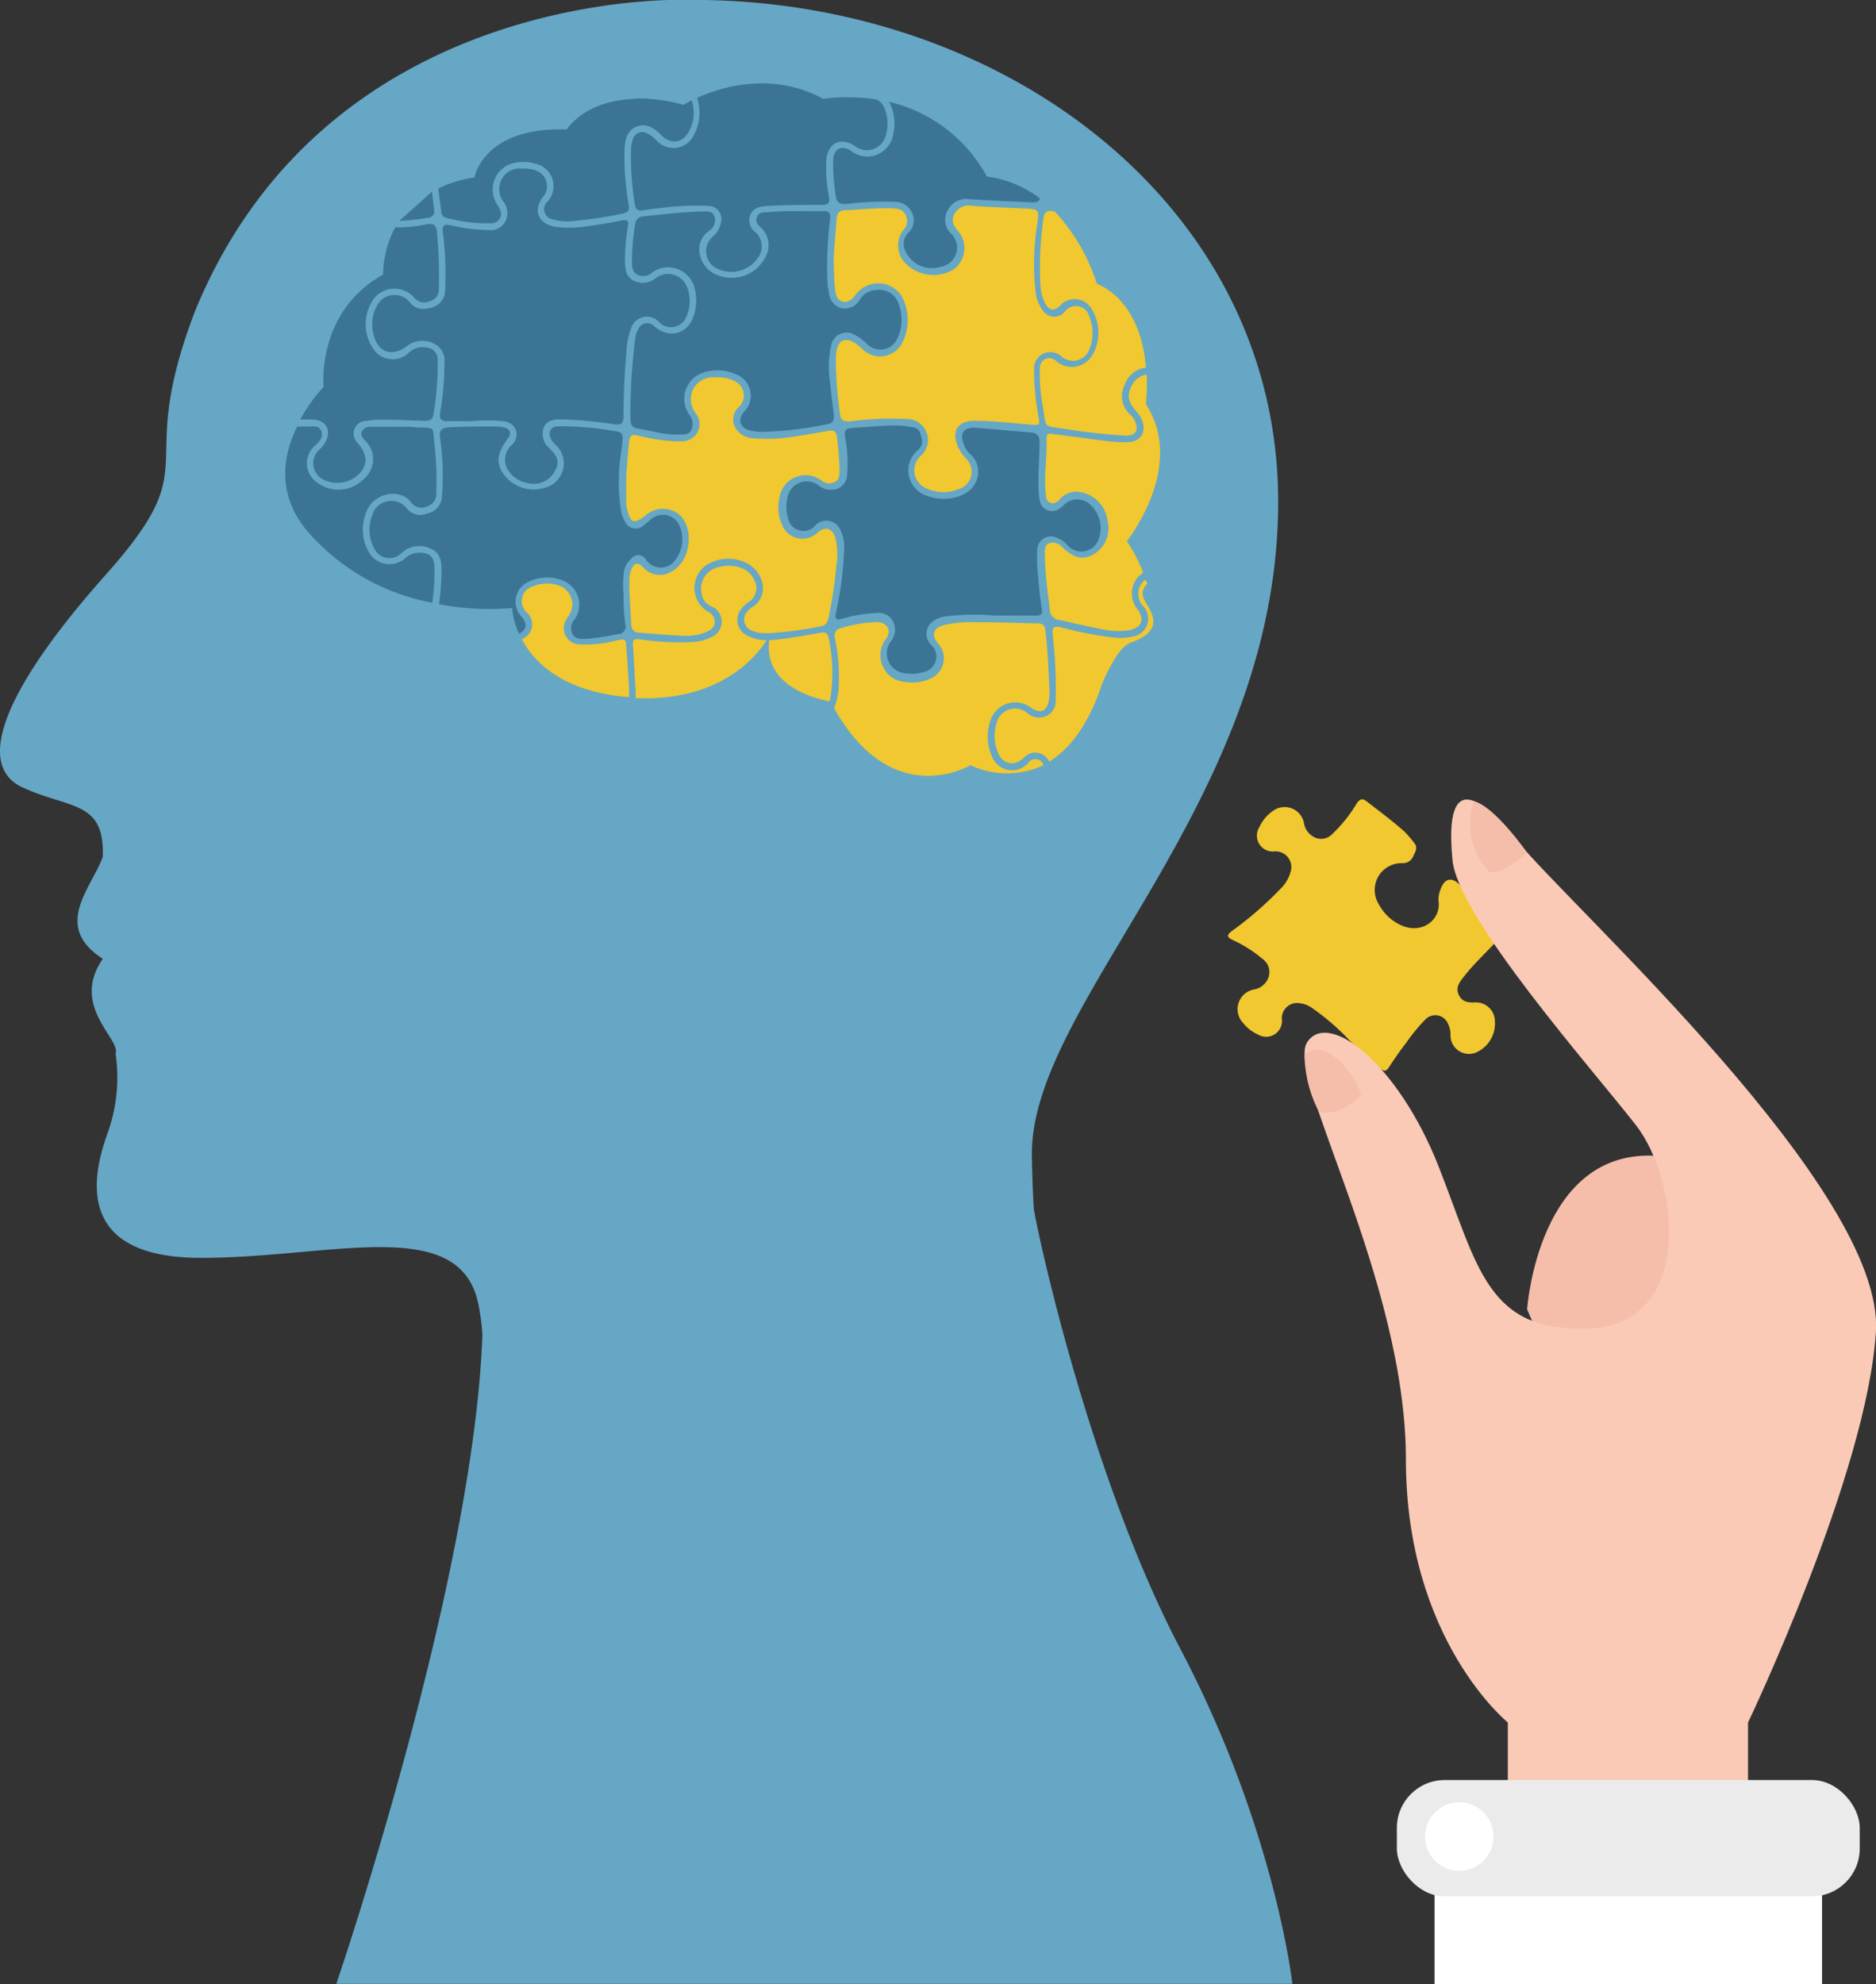 <svg xmlns="http://www.w3.org/2000/svg" viewBox="0 0 246.87 261"><rect x="0" y="0" width="246.87" height="261" fill="#333333" stroke="none"/><defs><style>.cls-1{fill:#f1c82f;}.cls-2{fill:#f4beab;}.cls-3{fill:#facab6;}.cls-4{fill:#fff;}.cls-5{fill:#ebebeb;}.cls-6{fill:#66a7c5;}.cls-7{fill:#3c7496;}</style></defs><title>icone-avaliacao-psicologica-v1</title><g id="OBJECTS"><path class="cls-1" d="M383.39,222.71a3.17,3.17,0,0,1,.35,1.45,2.43,2.43,0,0,0,3.6,2.25,4.15,4.15,0,0,0,2.24-3.94,2.5,2.5,0,0,0-2.56-2.54c-.94.06-1.76-.05-2.2-1s.09-1.63.64-2.34c1.4-1.8,3.09-3.33,4.61-5a1.09,1.09,0,0,0,0-1.73c-1.68-1.76-3.33-3.56-5-5.3-1.17-1.2-2.13-1-2.68.6a3.26,3.26,0,0,0-.22,1.48c.31,2.35-2.08,4.38-4.88,3.17a6.25,6.25,0,0,1-3-2.81,3.53,3.53,0,0,1,3.19-5.38,1.47,1.47,0,0,0,1.39-1c.27-.51.56-1.09.14-1.6a14.54,14.54,0,0,0-1.36-1.58c-1.55-1.37-3.21-2.61-4.85-3.88-.63-.49-.93-.47-1.41.21a18.66,18.66,0,0,1-3.39,4.18,2,2,0,0,1-2.34.17,2.53,2.53,0,0,1-1.22-1.85,2.59,2.59,0,0,0-3.87-1.66,5.27,5.27,0,0,0-2,2.3,2.08,2.08,0,0,0,2,3.16,2.07,2.07,0,0,1,2.1,2.76,4.79,4.79,0,0,1-1.15,2,46.38,46.38,0,0,1-6.56,5.72c-.68.52-.68.78.08,1.16a16.57,16.57,0,0,1,3.89,2.45,2.14,2.14,0,0,1,.92,2.27,2.45,2.45,0,0,1-1.95,1.8,2.63,2.63,0,0,0-1.49,4.37,5.26,5.26,0,0,0,1.95,1.54,2.09,2.09,0,0,0,3.19-2,2,2,0,0,1,2.34-2.1,3.47,3.47,0,0,1,1.66.65,31.15,31.15,0,0,1,4.92,4.26c1.33,1.2,2.69,2.4,4,3.63.49.46.79.47,1.17-.12.71-1.09,1.45-2.17,2.25-3.19a23.58,23.58,0,0,1,2.54-3.09A1.8,1.8,0,0,1,383.39,222.71Z" transform="translate(-192.86 -88.07)"/><path class="cls-2" d="M393.82,260.31S395.24,239,411,240.13s6.9,18.83,6.9,18.83-5.54,17.4-23.4,2.94" transform="translate(-192.86 -88.07)"/><path class="cls-3" d="M391.28,349.07V314.66s-13.41-10.84-13.41-34.58-15.83-50.57-13-54.9,12,2.89,17.28,16.28,6.37,22,20,21.36,11.74-19.34,6-26.72S384.75,208.83,384,201.22s.74-12,8.29-2.77,48.58,46.12,47.43,64.79-16.83,51.42-16.83,51.42v34.41Z" transform="translate(-192.86 -88.07)"/><rect class="cls-4" x="188.78" y="237.91" width="50.99" height="23.09"/><rect class="cls-5" x="183.82" y="234.16" width="60.91" height="15.3" rx="6.29" ry="6.29"/><circle class="cls-4" cx="384.89" cy="329.66" r="4.51" transform="translate(-313.23 280.65) rotate(-45)"/><path class="cls-2" d="M364.53,226.94s1.1-1.78,3.74,0A10.77,10.77,0,0,1,372,232.1s-2.52,2.84-5.56,2.25A16.68,16.68,0,0,1,364.53,226.94Z" transform="translate(-192.86 -88.07)"/><path class="cls-2" d="M386.82,193.47s-2,4.29,1.78,9.08c1.23,1.23,5.22-2.31,5.22-2.31S389.58,194.15,386.82,193.47Z" transform="translate(-192.86 -88.07)"/><path class="cls-6" d="M328.9,247c-.14-2.36-.22-4.68-.25-6.94-.24-20.15,32.17-46.24,32.41-85.57s-36.22-66.65-77.47-66.43c0,0-47.24-2.16-65,40.77-8.39,21.82,1.92,19.42-11.75,34.77s-17.27,25.18-11,28.06,10.79,1.68,10.55,9.11c-1.44,4.08-6.72,9.12,0,13.43-4.32,6.24,2.4,10.56,1.68,12.47a21.64,21.64,0,0,1-1,10.32c-1.92,5.27-4.8,16.55,12.23,16.55s33.82-5.7,36.45,5.81a27.85,27.85,0,0,1,.59,4.31c-1.14,32.49-19.22,85.38-19.22,85.38H362.93S360.67,328.7,348.2,305C336,281.81,329,248.46,328.9,247Z" transform="translate(-192.86 -88.07)"/><path class="cls-1" d="M302,180.34a4.21,4.21,0,0,0,.16-.61,21.78,21.78,0,0,0-.26-7.76c-.1-.62-.48-.78-1.1-.66-1.67.3-3.35.61-5,.81-.56.07-1.13.14-1.69.16C293.78,174.24,294.1,178.65,302,180.34Z" transform="translate(-192.86 -88.07)"/><path class="cls-7" d="M245.4,117.13a32.64,32.64,0,0,0,3.81-.42.84.84,0,0,0,.79-1c-.1-.73-.2-1.46-.27-2.19l0-.26" transform="translate(-192.86 -88.07)"/><path class="cls-7" d="M275.89,161.61a1.17,1.17,0,0,1,2,.12,2.36,2.36,0,0,0,4-.23,4.47,4.47,0,0,0,.41-4.22,2.37,2.37,0,0,0-3.74-.93,12.73,12.73,0,0,1-1.08.89,1.51,1.51,0,0,1-2.37-.55,4.51,4.51,0,0,1-.51-1.3,25.44,25.44,0,0,1,.05-8.17c.24-2.27.48-2.28-1.72-2.57a39.17,39.17,0,0,0-6.58-.5c-1,0-1.42.71-1,1.64a2.64,2.64,0,0,0,.53.71,3.31,3.31,0,0,1-1.43,5.76,4.89,4.89,0,0,1-5.34-1.83c-1-1.5-.87-2.7.58-4.67.5-.67.34-1.21-.46-1.45a5.23,5.23,0,0,0-1.19-.14c-2,0-4.07,0-6.11.12-1,.05-1.3.46-1.16,1.37q.06.34.09.69a34.17,34.17,0,0,1,.13,7.29,2.39,2.39,0,0,1-2,2,2.22,2.22,0,0,1-2.61-.72,2.63,2.63,0,0,0-4.15.11,5.3,5.3,0,0,0-.06,5.32,2.24,2.24,0,0,0,3.47.54,3.4,3.4,0,0,1,3.89-.65c1.39.58,1.45,1.87,1.43,3.14a34.29,34.29,0,0,1-.33,4.18,35.93,35.93,0,0,0,9.61.5,10.4,10.4,0,0,0,.92,3.37c1-.46,1.15-1.29.35-2.22a2.87,2.87,0,0,1,.93-4.62,5.57,5.57,0,0,1,4.49-.15,3.41,3.41,0,0,1,1.56,5.09,1.74,1.74,0,0,0-.3,1.95c.39.7,1.13.67,1.79.63a30.55,30.55,0,0,0,4.15-.62,1,1,0,0,0,1-1.35,27.87,27.87,0,0,1-.21-3.88,13.28,13.28,0,0,1,0-2.52A2.84,2.84,0,0,1,275.89,161.61Z" transform="translate(-192.86 -88.07)"/><path class="cls-1" d="M294.28,171.35a46.69,46.69,0,0,0,6.64-.91c.7-.12.87-.62,1-1.21a63.86,63.86,0,0,0,1-6.73,9.31,9.31,0,0,0-.13-3.68c-.41-1.31-1.34-1.56-2.33-.69a2.88,2.88,0,0,1-4.63-.89,5.63,5.63,0,0,1-.35-3.91,3.45,3.45,0,0,1,5.44-2.07,1.66,1.66,0,0,0,1.78.23c.6-.31.62-.91.64-1.48a35.74,35.74,0,0,0-.34-4.39c-.08-.85-.48-1-1.2-.86-1.41.25-2.82.5-4.24.71a22.44,22.44,0,0,1-5.49.26,2.85,2.85,0,0,1-2.57-1.64,2.25,2.25,0,0,1,.72-2.6,2.1,2.1,0,0,0-.63-3.26,4.87,4.87,0,0,0-2.52-.51,3,3,0,0,0-2.92,1.39,3.06,3.06,0,0,0,.3,3.38,2.25,2.25,0,0,1-1.8,3.62,11,11,0,0,1-1.9-.06,23.93,23.93,0,0,1-4-.7c-.69-.19-1,0-1.11.81-.15,2-.41,3.92-.38,5.89,0,.74,0,1.47,0,2.21a2.76,2.76,0,0,0,.07.49c.44,2.2.94,2.38,2.64,1a3.38,3.38,0,0,1,4.54.27c1.76,2,1.07,6-1.25,7.22a2.93,2.93,0,0,1-3.67-.44c-.76-.86-1.32-.76-1.7.35a3.62,3.62,0,0,0-.2,1.08c-.05,2,.14,4,.25,6a1,1,0,0,0,1.08,1.07c1.93.15,3.86.34,5.79.41a6.89,6.89,0,0,0,3-.5c.57-.26,1.07-.59,1.11-1.3a1.51,1.51,0,0,0-.95-1.41,3.64,3.64,0,0,1-.28-6,5.35,5.35,0,0,1,5.86-.11c2.24,1.61,2.23,4.47.22,5.6a1.9,1.9,0,0,0-.45.4,1.57,1.57,0,0,0,.58,2.68,4.73,4.73,0,0,0,2,.29h.39l0,0Z" transform="translate(-192.86 -88.07)"/><path class="cls-7" d="M286.24,118.4a1.66,1.66,0,0,0,.62-1.89c-.26-.72-.95-.63-1.55-.62-2.6.07-5.19.35-7.78.65a1.09,1.09,0,0,0-1.08,1,29.78,29.78,0,0,0-.43,5.08c0,.65.1,1.3.78,1.62a1.75,1.75,0,0,0,1.87-.31,3.58,3.58,0,0,1,5.53,1.83,6.17,6.17,0,0,1,.06,3.46c-.66,2.75-3.21,3.57-5.34,1.75a1.24,1.24,0,0,0-2,.27,3.33,3.33,0,0,0-.48,1.41,81.46,81.46,0,0,0-.62,10.59c0,1,.54,1.17,1.31,1.26l2.75.55a11.92,11.92,0,0,0,2.39.18c.61,0,1.26.05,1.56-.62a1.87,1.87,0,0,0-.27-2,3.63,3.63,0,0,1,1.89-5.54,6,6,0,0,1,4.22.22,3,3,0,0,1,1.16,4.89c-1,1.14-.61,2.21.86,2.55a6.31,6.31,0,0,0,1.5.14,46.25,46.25,0,0,0,8.54-1c.81-.14.93-.61.85-1.29-.17-1.39-.36-2.78-.48-4.18a13.12,13.12,0,0,1,.13-4.88,2.07,2.07,0,0,1,3.15-1.37,6.16,6.16,0,0,1,1.52,1.12,2.46,2.46,0,0,0,4.08-.74,5.63,5.63,0,0,0,.19-4.3,2.66,2.66,0,0,0-3.05-2A2.57,2.57,0,0,0,306,127.5a2.28,2.28,0,0,1-2.29,1.14,2.23,2.23,0,0,1-1.75-2,9,9,0,0,1-.22-1.79,49.7,49.7,0,0,1,.35-7.9c.08-.66,0-1.13-.85-1.11-2.5.06-5-.12-7.51.16-.5,0-1,0-1.26.62s.11,1,.52,1.4a3.09,3.09,0,0,1,.77,3.49,5,5,0,0,1-7.16,2.42,3.66,3.66,0,0,1-1.7-3.42A2.93,2.93,0,0,1,286.24,118.4Z" transform="translate(-192.86 -88.07)"/><path class="cls-7" d="M251.33,127a2.43,2.43,0,0,1-2.12,1.61,2.17,2.17,0,0,1-2.35-.69,2.6,2.6,0,0,0-4.41.38A5.09,5.09,0,0,0,242,132c.54,2.46,2.47,3.1,4.45,1.57a3.34,3.34,0,0,1,3.52-.3,2.48,2.48,0,0,1,1.37,2.56,38,38,0,0,1-.55,6.48c-.13.82.07,1.21,1,1.17s2.07,0,3.1,0a18.83,18.83,0,0,1,4.11,0,1.86,1.86,0,0,1,1.73,1.14,1.9,1.9,0,0,1-.62,2.08,2.56,2.56,0,0,0-.17,3.52,3.94,3.94,0,0,0,2.76,1.46A3.08,3.08,0,0,0,265.9,150c.61-1.17.44-1.78-.77-3a2.44,2.44,0,0,1-.74-2.64c.38-1,1.31-1.13,2.25-1.12a54,54,0,0,1,7.07.65c1,.14,1.2-.21,1.2-1.11,0-2.84.14-5.67.39-8.5a9.83,9.83,0,0,1,.6-3,2.17,2.17,0,0,1,3.7-.82,2.17,2.17,0,0,0,3.53-.62,5,5,0,0,0,.11-4.09,2.68,2.68,0,0,0-4-1.16,2.68,2.68,0,0,1-2.89.45c-1.12-.5-1.21-1.53-1.25-2.54a26.25,26.25,0,0,1,.4-4.68c.11-.73-.08-.88-.79-.75-1.5.29-3,.56-4.54.75a14,14,0,0,1-4.29.08c-2.21-.41-2.91-2.18-1.55-3.94a2.18,2.18,0,0,0-.95-3.46,4.76,4.76,0,0,0-1.87-.25,2.61,2.61,0,0,0-2.55,1.27,2.73,2.73,0,0,0,.17,3.11,2.39,2.39,0,0,1,.18,2.65,2.15,2.15,0,0,1-2.12,1.05,23.28,23.28,0,0,1-5.06-.63c-.83-.17-1.08,0-1,.9a42,42,0,0,1,.33,7A6.07,6.07,0,0,1,251.33,127Z" transform="translate(-192.86 -88.07)"/><path class="cls-7" d="M309.83,101.46a4,4,0,0,1,.27.5,6.31,6.31,0,0,1,.31,3.74,3.46,3.46,0,0,1-5.55,2.23c-1.22-.82-2.27-.33-2.36,1.14a27.27,27.27,0,0,0,.33,4.69c.11,1,.57,1.22,1.53,1.13a39,39,0,0,1,6.3-.26,2.42,2.42,0,0,1,2.26,1.54,2.25,2.25,0,0,1-.58,2.57,2,2,0,0,0-.47,2,3.83,3.83,0,0,0,4.84,2.41,2.55,2.55,0,0,0,1.37-4.29,2.48,2.48,0,0,1-.56-3,2.68,2.68,0,0,1,2.85-1.59c2.73.18,5.47.28,8.2.42.52,0,1,0,1.16-.5a14.45,14.45,0,0,0-7-2.89A19.8,19.8,0,0,0,309.83,101.46Z" transform="translate(-192.86 -88.07)"/><path class="cls-7" d="M241.07,143.43a13.56,13.56,0,0,1,2.2-.15c1.83,0,3.67.09,5.5.15.62,0,1-.14,1.13-.83a40.12,40.12,0,0,0,.56-7.18,1.58,1.58,0,0,0-1.55-1.64,2.6,2.6,0,0,0-2.22.65A3.06,3.06,0,0,1,242,134a5.8,5.8,0,0,1,.13-6.74,3.46,3.46,0,0,1,5.27,0,1.67,1.67,0,0,0,2,.43,1.49,1.49,0,0,0,1.2-1.52,56.67,56.67,0,0,0-.25-7.6c-.07-.81-.36-1.16-1.3-1a19,19,0,0,1-4.19.41,13.62,13.62,0,0,0-1.59,6.22c-8.84,4.92-7.83,14.77-7.83,14.77a20.66,20.66,0,0,0-3.07,4.29c.54,0,1.09,0,1.64,0,1.78.06,2.52,1.43,1.66,3a4,4,0,0,1-.75.93,2.41,2.41,0,0,0,.27,3.85,4.12,4.12,0,0,0,4.9-.6c1.21-1.29,1.17-2.46-.17-4.11A1.68,1.68,0,0,1,241.07,143.43Z" transform="translate(-192.86 -88.07)"/><path class="cls-1" d="M275.36,179.76l.29,0c0-2.09-.21-4.18-.35-6.28-.1-1.43-.07-1.42-1.44-1.13a16,16,0,0,1-4.77.49,2.13,2.13,0,0,1-1.79-3.13c.13-.27.33-.5.48-.76a2.63,2.63,0,0,0-1.29-3.83,4.79,4.79,0,0,0-3.53.1,2,2,0,0,0-.76,3.43,2.08,2.08,0,0,1-.68,3.5C263.18,175.25,266.92,179,275.36,179.76Z" transform="translate(-192.86 -88.07)"/><path class="cls-1" d="M293.75,172.28a5.32,5.32,0,0,1-2.5-.57,2.29,2.29,0,0,1-.89-3.48,4.27,4.27,0,0,1,1.07-1,2.17,2.17,0,0,0,.74-2.75c-.64-1.6-2.56-2.35-4.7-1.82a2.9,2.9,0,0,0-2.28,3.47,2.08,2.08,0,0,0,1.32,1.72,2.2,2.2,0,0,1,1.32,2.08,2.25,2.25,0,0,1-1.47,2,5.84,5.84,0,0,1-2.21.58,34.31,34.31,0,0,1-7.09-.34c-.73-.1-1,.09-.91.83.15,2.06.24,4.13.36,6.2l0,.71C287.46,180.36,292.26,174.62,293.75,172.28Z" transform="translate(-192.86 -88.07)"/><path class="cls-7" d="M307.07,101l1.2.17a2.18,2.18,0,0,1,1,1.18,5.41,5.41,0,0,1,.09,3.74,2.55,2.55,0,0,1-3.93,1.24c-1.86-1.3-3.61-.51-3.83,1.75a20.56,20.56,0,0,0,.35,4.89c.12.83-.15,1.07-.94,1.06-2.41,0-4.81,0-7.21.14-.95.08-1.84.2-2.23,1.21a2,2,0,0,0,.78,2.3,2.54,2.54,0,0,1,.2,3.38,4.25,4.25,0,0,1-5.26,1.37,2.53,2.53,0,0,1-.57-4.28,3.13,3.13,0,0,0,1-1.78,1.71,1.71,0,0,0-1.57-2.21,34.35,34.35,0,0,0-6.49.3c-.74.06-1.47.15-2.19.28s-1-.2-1.08-.83a41.27,41.27,0,0,1-.5-7.19,4.72,4.72,0,0,1,.21-1.18,1.31,1.31,0,0,1,2.05-.85,4,4,0,0,1,1.1.86,3,3,0,0,0,4.68-.29,6.25,6.25,0,0,0,.66-5.32c3.15-1.42,9.86-3.52,16.57.12l1.16-.12A28.29,28.29,0,0,1,307.07,101Z" transform="translate(-192.86 -88.07)"/><path class="cls-1" d="M329.77,125.52a6.18,6.18,0,0,0,.61,2.42c.55,1,1.19,1.12,2,.31a2.58,2.58,0,0,1,4.13.46,5.9,5.9,0,0,1,.14,6,3.13,3.13,0,0,1-4.74.91,1.32,1.32,0,0,0-1.46-.35,1.39,1.39,0,0,0-.75,1.41,22.51,22.51,0,0,0,.37,4.78c.56,3.09-.15,2.54,3.09,3.06,2.58.4,5.17.71,7.77.85,1.34.08,1.83-.68,1.28-1.91a2.31,2.31,0,0,0-.56-.81,3.22,3.22,0,0,1-.8-3.93,3.43,3.43,0,0,1,2.81-2.3c-.77-9.27-6.46-11-6.46-11a24.84,24.84,0,0,0-5.57-9.55l-.13,0c-.85-.18-1.21.06-1.33.93A45.14,45.14,0,0,0,329.77,125.52Z" transform="translate(-192.86 -88.07)"/><path class="cls-1" d="M312.06,116.4c-.33-.76-1-.89-1.74-.92-1.95-.09-3.87.14-5.81.22-1.28,0-1.5.26-1.59,1.55-.13,1.8-.33,3.59-.35,5.4.05,1.17.05,2.34.18,3.5.07.64.23,1.39,1,1.59s1.29-.35,1.73-.94a3.69,3.69,0,0,1,6,.17,6.57,6.57,0,0,1,0,6.4,3.28,3.28,0,0,1-5,.74,10.1,10.1,0,0,0-1.07-.89c-1.35-.86-2.29-.4-2.5,1.21a8.26,8.26,0,0,0-.06,1,54,54,0,0,0,.55,7.08c.09.8.39,1,1.22,1a41.79,41.79,0,0,1,8-.3,2.77,2.77,0,0,1,1.49,4.75,2.57,2.57,0,0,0,.69,4.37,5.29,5.29,0,0,0,4.2.08,2.38,2.38,0,0,0,1-4,6.29,6.29,0,0,1-1.11-1.65c-.84-2,0-3.3,2.15-3.34,2.51,0,5,.31,7.49.51,1.15.09,1.16.13,1-1a34.67,34.67,0,0,1-.59-6.27,2.12,2.12,0,0,1,1.18-2.05,2.17,2.17,0,0,1,2.42.35,2.3,2.3,0,0,0,3.7-1,5.67,5.67,0,0,0-.06-4.3,1.8,1.8,0,0,0-3.19-.6,1.78,1.78,0,0,1-2.91-.17,4.88,4.88,0,0,1-.94-2.4,33.18,33.18,0,0,1,.27-9.28c.18-1.49.09-1.63-1.47-1.7-2.37-.11-4.74-.19-7.1-.36a2.18,2.18,0,0,0-2.38,1.05c-.5.93-.1,1.62.53,2.33a3.46,3.46,0,0,1-.67,5,5.17,5.17,0,0,1-6.41-.93,3.36,3.36,0,0,1-.21-4.23A1.69,1.69,0,0,0,312.06,116.4Z" transform="translate(-192.86 -88.07)"/><path class="cls-1" d="M343.66,141.25a29.35,29.35,0,0,0,.09-3.92,2.68,2.68,0,0,0-1.8,1.19c-.85,1.33-.71,2.39.46,3.68a4.14,4.14,0,0,1,.58.81c.93,1.86,0,3.32-2.06,3.24-1,0-1.94-.1-2.9-.22-2.12-.26-4.23-.58-6.36-.83-.43-.06-1.13-.32-1.09.54.09,2.4-.36,4.79-.11,7.2.06.49,0,1.05.62,1.26s.94-.15,1.3-.53a2.87,2.87,0,0,1,2.75-.84,4.36,4.36,0,0,1,3.48,3.8,4,4,0,0,1-1.88,4.38c-1.43.77-2.55.5-4.14-1a1.57,1.57,0,0,0-1.64-.49c-.68.25-.61.89-.6,1.45,0,2.48.38,4.93.66,7.38a1.35,1.35,0,0,0,1.2,1.27c1.83.39,3.64.85,5.48,1.18a9.41,9.41,0,0,0,3.88.15c1.56-.36,1.93-1.48.95-2.74a3.33,3.33,0,0,1,.09-4.24,2.79,2.79,0,0,1,.68-.54,18.86,18.86,0,0,0-2.16-4.16S349,149.46,343.66,141.25Z" transform="translate(-192.86 -88.07)"/><path class="cls-1" d="M320.56,188.73a11.31,11.31,0,0,0,9.62,0,1.12,1.12,0,0,0-2-.3,2.84,2.84,0,0,1-4.82-.95,6.36,6.36,0,0,1-.13-4.7,3.41,3.41,0,0,1,5.18-1.7c1.38,1,2.29.6,2.51-1.1a5.43,5.43,0,0,0,.05-.9c-.13-2.7-.22-5.4-.54-8.09-.07-.61-.32-.9-.94-.91-2.77-.05-5.54-.18-8.32-.15a15,15,0,0,0-4.17.39c-1.36.4-1.62,1.31-.72,2.37a2.9,2.9,0,0,1-.94,4.63,5.43,5.43,0,0,1-2.33.53c-1.54,0-3-.33-3.79-1.78a3.52,3.52,0,0,1,.26-4c.76-1.07.11-2.13-1.21-2.17a17.79,17.79,0,0,0-4.63.76c-.82.2-1.07.59-.9,1.43a24,24,0,0,1,.5,6,8.32,8.32,0,0,1-.62,3.13C310.31,194.93,320.56,188.73,320.56,188.73Z" transform="translate(-192.86 -88.07)"/><path class="cls-7" d="M278.7,101.11a21.62,21.62,0,0,1,4.11.75s.38-.24,1.06-.58a5,5,0,0,1-.36,4.1c-.86,1.56-2.37,1.72-3.65.46l-.13-.15c-.84-.78-1.77-1.42-3-1s-1.58,1.58-1.67,2.74a30.17,30.17,0,0,0,.27,5.7c0,.37.07.73.13,1.09.35,1.88.27,1.76-1.62,2.14a54.48,54.48,0,0,1-5.55.78,6.56,6.56,0,0,1-2.68-.21,1.36,1.36,0,0,1-.73-2.32,3,3,0,0,0-1.56-5,5.33,5.33,0,0,0-3.44.09,3.59,3.59,0,0,0-1.69,5.13,5,5,0,0,1,.49.87,1.24,1.24,0,0,1-1.07,1.74,21.27,21.27,0,0,1-6-.7.87.87,0,0,1-.69-.87l-.39-3a15.61,15.61,0,0,1,4.76-1.45s1.14-6.69,12.12-6.32c2.19-2.85,5.46-3.79,8.43-4A12.86,12.86,0,0,1,278.7,101.11Z" transform="translate(-192.86 -88.07)"/><path class="cls-1" d="M337.86,178.12c-1.85,5.53-4.37,8.56-6.92,10.14l-.09-.15a2,2,0,0,0-3.21-.4c-1.34,1.28-2.9.94-3.52-.8a5.74,5.74,0,0,1-.14-3.64,2.51,2.51,0,0,1,4.11-1.37,2.32,2.32,0,0,0,2.54.32,2.12,2.12,0,0,0,1.15-2.06,57.58,57.58,0,0,0-.36-8.2c-.16-1.5,0-1.65,1.47-1.26a47.46,47.46,0,0,0,6.48,1.23,7,7,0,0,0,2.59-.13,2.38,2.38,0,0,0,1.33-4,2.35,2.35,0,0,1,.29-3.48l.29.54a1.64,1.64,0,0,0-.43,2.09c.64,1.34,3.11,3.92-1.77,5.65C339.75,173.26,337.86,178.12,337.86,178.12Z" transform="translate(-192.86 -88.07)"/><path class="cls-7" d="M234.2,158.93a28.72,28.72,0,0,0,15.55,8.43,29.35,29.35,0,0,0,.27-4.78c-.05-1.23-.57-1.73-1.8-1.8a2.7,2.7,0,0,0-2,.69,3.12,3.12,0,0,1-4.73-.61,6,6,0,0,1,0-6.26c1.28-1.81,4.14-2.14,5.4-.53a1.69,1.69,0,0,0,2.08.65,1.73,1.73,0,0,0,1.3-1.8,41.64,41.64,0,0,0-.27-6.7c-.22-1.87.24-1.86-2.06-1.92-.37,0-.73-.07-1.1-.08-1.74,0-3.47,0-5.21,0a1.14,1.14,0,0,0-1.16.65c-.21.48.12.81.42,1.14a3.38,3.38,0,0,1-.08,5,4.7,4.7,0,0,1-6.65.18,3.06,3.06,0,0,1,.17-4.52c.58-.51,1.09-1.09.8-1.9s-1.12-.59-1.75-.59c-.47,0-.94,0-1.41,0C230,148.13,229.06,153.72,234.2,158.93Z" transform="translate(-192.86 -88.07)"/><path class="cls-7" d="M332.07,158.89a3.18,3.18,0,0,1,1.21.84,2.41,2.41,0,0,0,4.15-.71,4.12,4.12,0,0,0-.94-4.4,2.48,2.48,0,0,0-3.57-.18c-.66.66-1.35,1.12-2.28.72s-1-1.27-1.08-2.17c-.15-2.25.09-4.5.1-6.75,0-.84-.32-1.22-1.14-1.28-2.4-.19-4.81-.44-7.22-.61-1.65-.11-2.2.7-1.59,2.22a3.06,3.06,0,0,0,.82,1.23c1.78,1.55,1.35,4.63-1.52,5.58a6.29,6.29,0,0,1-4.11-.07,3.5,3.5,0,0,1-1.19-6.09,1.46,1.46,0,0,0,.4-1.63c-.14-.55-.3-1.17-.95-1.27a14,14,0,0,0-2.05-.28c-2.06,0-4.1.19-6.15.34-.79.05-1,.26-.91,1.08a18.37,18.37,0,0,1,.26,5.34,2,2,0,0,1-1.62,1.66,2.52,2.52,0,0,1-2.13-.56,2.57,2.57,0,0,0-4,1.33,5.25,5.25,0,0,0,0,3,2.06,2.06,0,0,0,3.56,1,2,2,0,0,1,3.37.66,4.69,4.69,0,0,1,.46,2.22,46.52,46.52,0,0,1-1.08,8.56c-.16.83,0,1,.82.8a17.6,17.6,0,0,1,4.5-.76,2.13,2.13,0,0,1,2.18,1.09,2.4,2.4,0,0,1-.26,2.61,2.62,2.62,0,0,0,1.79,4.22,5.27,5.27,0,0,0,2.46-.15,2.08,2.08,0,0,0,1-3.62,2,2,0,0,1,.34-3.1,3.46,3.46,0,0,1,1.66-.61,30.91,30.91,0,0,1,6.45-.1c1.79,0,3.58,0,5.37,0,.66,0,.89-.17.78-.86-.19-1.27-.36-2.56-.44-3.84a22.9,22.9,0,0,1-.16-4A1.79,1.79,0,0,1,332.07,158.89Z" transform="translate(-192.86 -88.07)"/></g></svg>